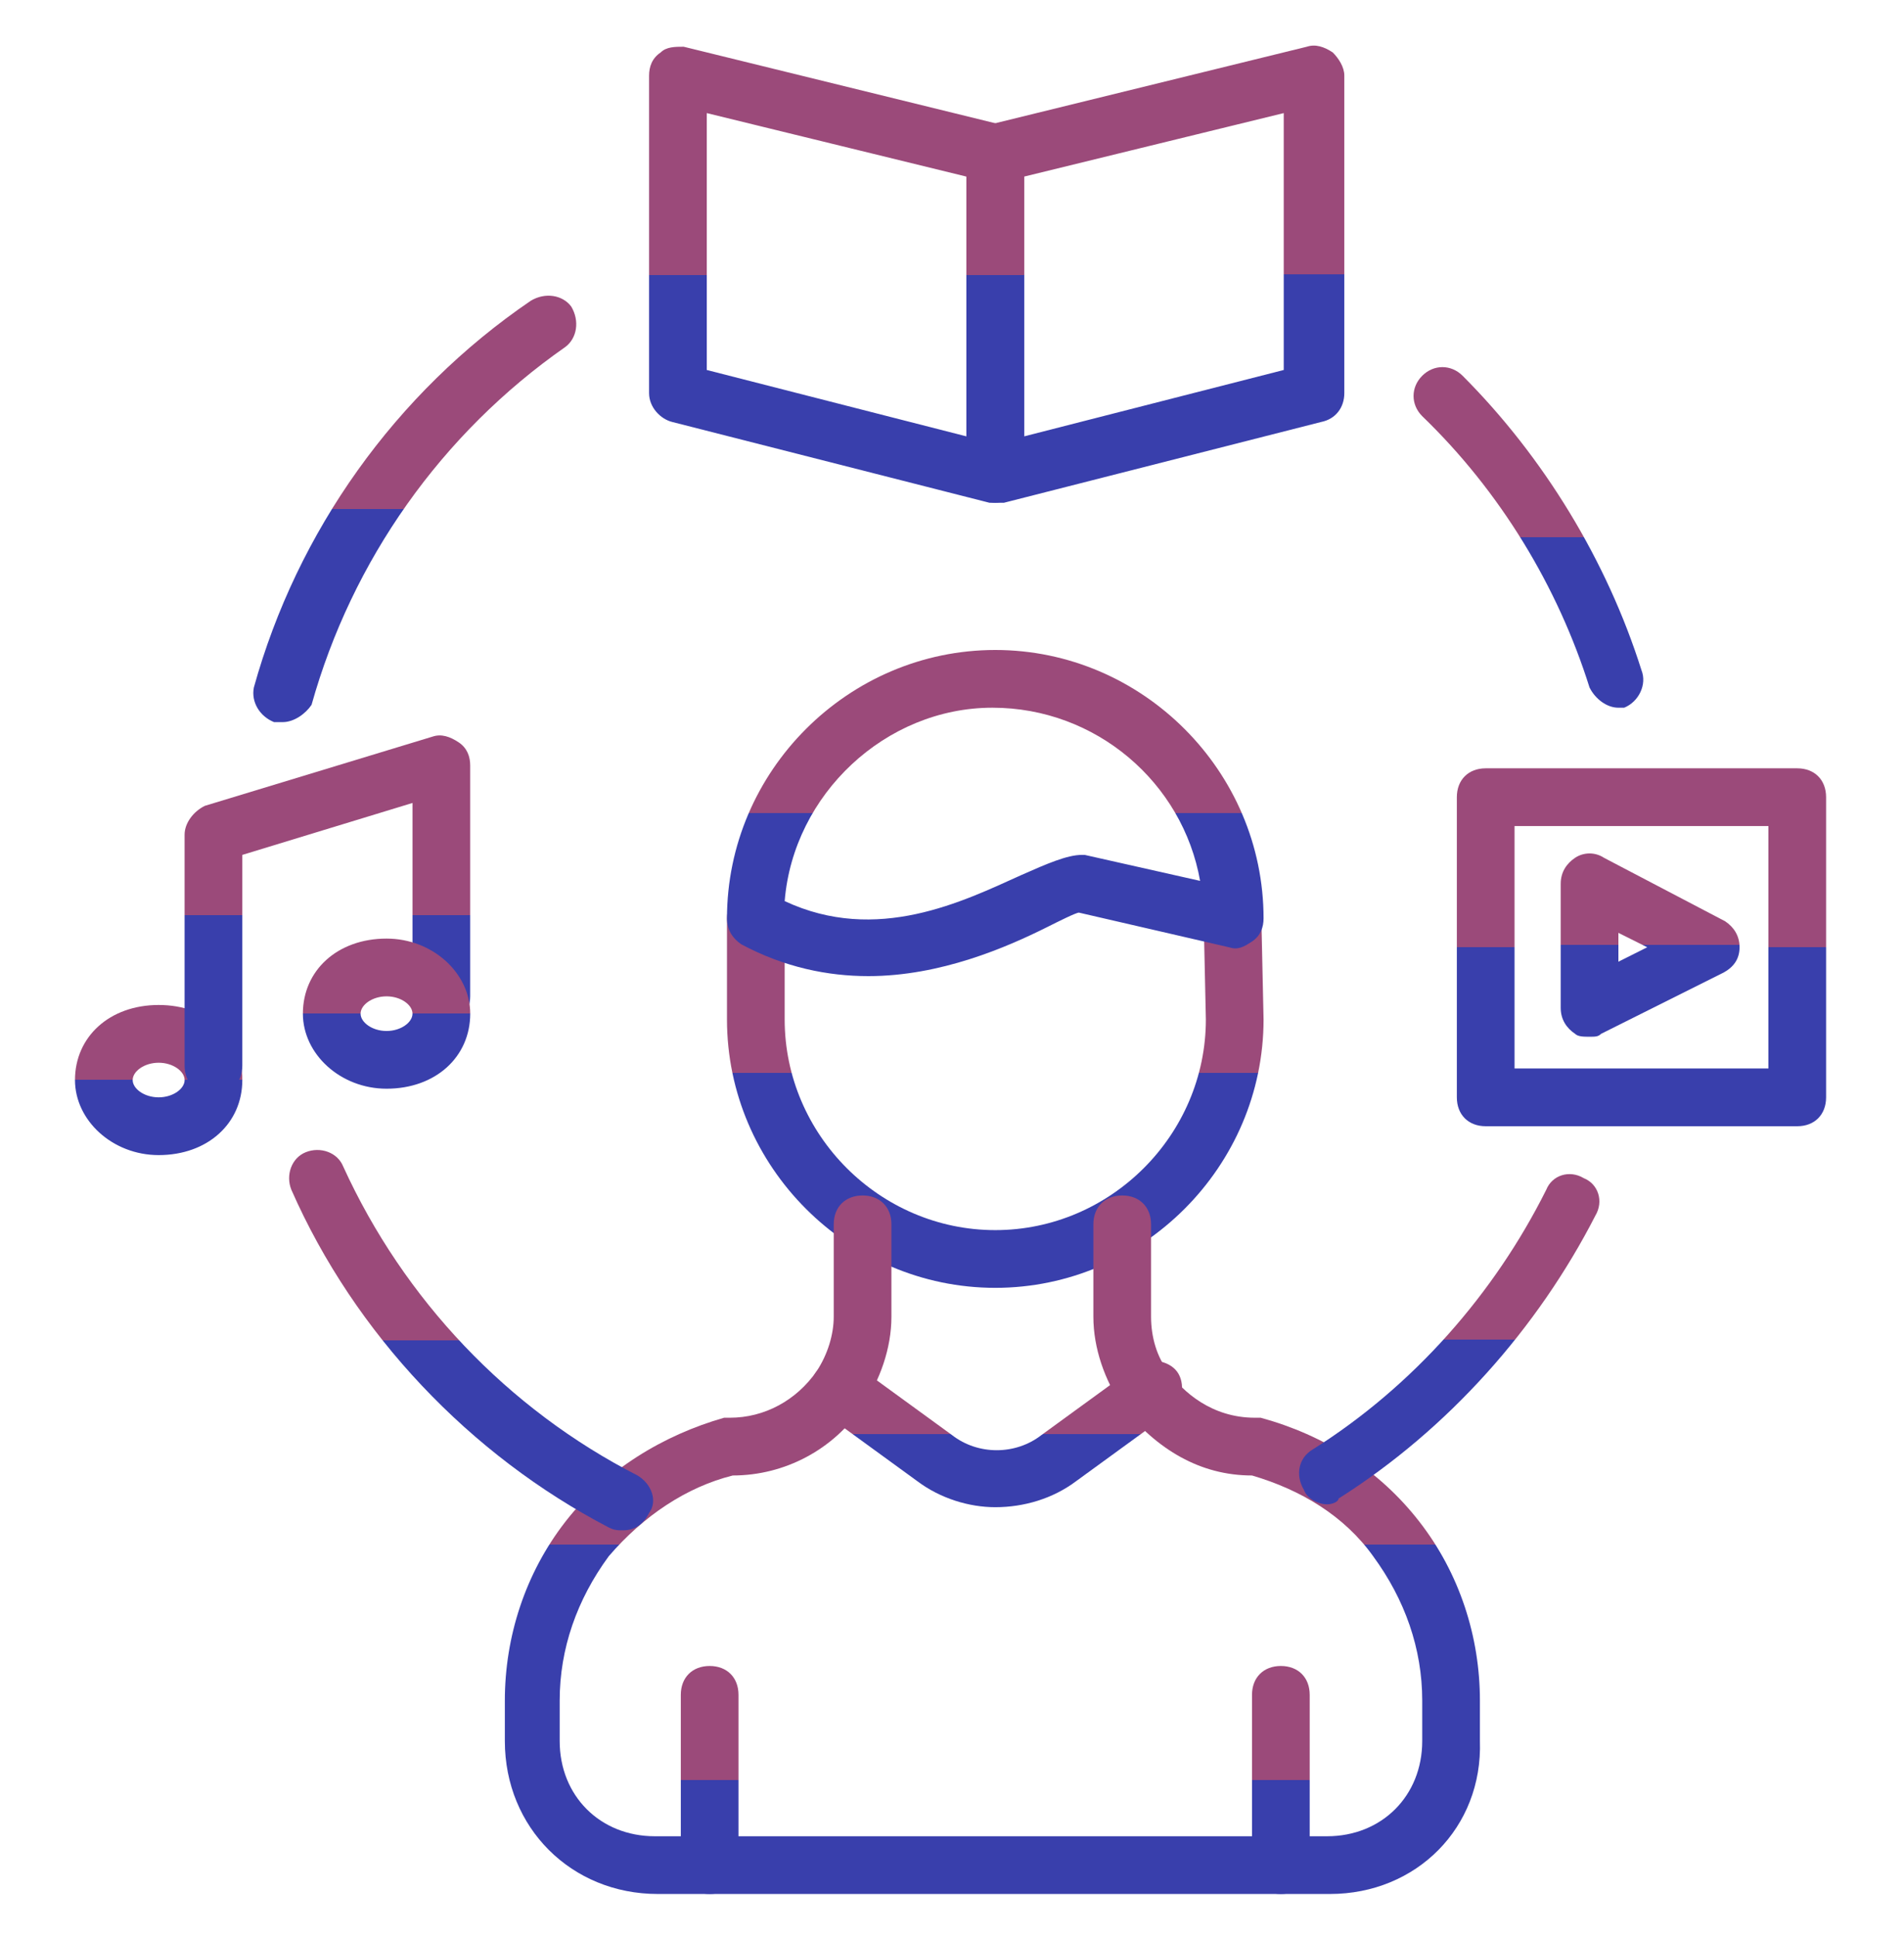 <svg xmlns="http://www.w3.org/2000/svg" fill="none" viewBox="0 0 60 61" height="61" width="60">
<g id="hobbies_9981442 1">
<g id="Group">
<g id="Group_2">
<path fill="url(#paint0_linear_640_856)" d="M5 36.381C3.545 36.381 2.363 35.29 2.363 34.017C2.363 32.653 3.454 31.653 5 31.653C6.545 31.653 7.636 32.653 7.636 34.017C7.636 35.381 6.545 36.381 5 36.381ZM5 33.472C4.545 33.472 4.181 33.744 4.181 34.017C4.181 34.29 4.545 34.562 5 34.562C5.454 34.562 5.818 34.29 5.818 34.017C5.818 33.744 5.454 33.472 5 33.472Z" id="Vector"></path>
</g>
<g id="Group_3">
<path fill="url(#paint1_linear_640_856)" d="M31.364 40.562C26.727 40.562 22.909 36.744 22.909 32.108V28.926C22.909 28.381 23.273 28.017 23.818 28.017C24.364 28.017 24.727 28.381 24.727 28.926V32.108C24.727 35.744 27.727 38.744 31.364 38.744C35 38.744 38 35.744 38 32.108L37.909 27.926C37.909 27.381 38.273 27.017 38.818 27.017C39.273 27.017 39.727 27.381 39.727 27.926L39.818 32.108C39.818 36.744 36 40.562 31.364 40.562Z" id="Vector_2"></path>
</g>
<g id="Group_4">
<g id="Group_5">
<path fill="url(#paint2_linear_640_856)" d="M41.909 59.653H20.727C18 59.653 15.909 57.562 15.909 54.835V53.562C15.909 51.562 16.546 49.562 17.818 47.926C19.091 46.29 20.909 45.199 22.818 44.653H23C24.091 44.653 25.091 44.108 25.727 43.199C26.091 42.653 26.273 42.017 26.273 41.472V38.562C26.273 38.017 26.637 37.653 27.182 37.653C27.727 37.653 28.091 38.017 28.091 38.562V41.472C28.091 42.472 27.727 43.472 27.182 44.29C26.273 45.653 24.727 46.472 23.091 46.472C21.637 46.835 20.273 47.744 19.182 49.017C18.182 50.381 17.637 51.926 17.637 53.562V54.835C17.637 56.562 18.909 57.835 20.637 57.835H41.818C43.545 57.835 44.818 56.562 44.818 54.835V53.562C44.818 51.926 44.273 50.381 43.273 49.017C42.364 47.744 41 46.926 39.455 46.472C37.818 46.472 36.455 45.653 35.364 44.29C34.818 43.472 34.455 42.472 34.455 41.472V38.562C34.455 38.017 34.818 37.653 35.364 37.653C35.909 37.653 36.273 38.017 36.273 38.562V41.472C36.273 42.108 36.455 42.744 36.818 43.199C37.273 43.835 38.182 44.653 39.545 44.653H39.727C41.727 45.199 43.455 46.29 44.727 47.926C46 49.562 46.636 51.562 46.636 53.562V54.835C46.727 57.562 44.636 59.653 41.909 59.653Z" id="Vector_3"></path>
</g>
</g>
<g id="Group_6">
<path fill="url(#paint3_linear_640_856)" d="M27.364 30.744C26.091 30.744 24.727 30.472 23.364 29.744C23.091 29.562 22.909 29.29 22.909 28.926C22.909 24.29 26.727 20.472 31.364 20.472C36 20.472 39.818 24.29 39.818 28.926C39.818 29.199 39.727 29.472 39.455 29.653C39.182 29.835 39 29.926 38.727 29.835L34 28.744C33.909 28.744 33.364 29.017 33 29.199C31.727 29.835 29.637 30.744 27.364 30.744ZM24.727 28.381C27.637 29.744 30.364 28.381 32.182 27.562C33 27.199 33.636 26.926 34.091 26.926H34.182L37.818 27.744C37.273 24.653 34.545 22.29 31.273 22.29C27.909 22.29 25 25.017 24.727 28.381Z" id="Vector_4"></path>
</g>
<g id="Group_7">
<path fill="url(#paint4_linear_640_856)" d="M31.363 47.471C30.545 47.471 29.636 47.199 28.909 46.653L25.909 44.471C25.545 44.199 25.454 43.562 25.727 43.199C26 42.835 26.636 42.744 27 43.017L30 45.199C30.818 45.835 32 45.835 32.818 45.199L35.818 43.017C36.181 42.744 36.818 42.835 37.091 43.199C37.363 43.562 37.272 44.199 36.909 44.471L33.909 46.653C33.181 47.199 32.272 47.471 31.363 47.471Z" id="Vector_5"></path>
</g>
<g id="Group_8">
<path fill="url(#paint5_linear_640_856)" d="M31.363 15.835C31.181 15.835 31 15.744 30.818 15.653C30.636 15.472 30.454 15.199 30.454 14.926V4.835C30.454 4.381 30.727 4.017 31.181 3.926L41.181 1.472C41.454 1.381 41.727 1.472 42 1.653C42.181 1.835 42.363 2.108 42.363 2.381V12.381C42.363 12.835 42.09 13.199 41.636 13.29L31.636 15.835C31.545 15.835 31.454 15.835 31.363 15.835ZM32.272 5.562V13.744L40.454 11.653V3.562L32.272 5.562Z" id="Vector_6"></path>
</g>
<g id="Group_9">
<path fill="url(#paint6_linear_640_856)" d="M31.363 15.835C31.272 15.835 31.181 15.835 31.181 15.835L21.181 13.29C20.818 13.199 20.454 12.835 20.454 12.381V2.381C20.454 2.108 20.545 1.835 20.818 1.653C21 1.472 21.272 1.472 21.545 1.472L31.545 3.926C31.909 4.017 32.272 4.381 32.272 4.835V14.926C32.272 15.199 32.181 15.472 31.909 15.653C31.727 15.744 31.545 15.835 31.363 15.835ZM22.272 11.653L30.454 13.744V5.562L22.272 3.562V11.653Z" id="Vector_7"></path>
</g>
<g id="Group_10">
<path fill="url(#paint7_linear_640_856)" d="M6.726 34.472C6.181 34.472 5.817 34.108 5.817 33.562V26.29C5.817 25.926 6.09 25.562 6.454 25.381L13.636 23.199C13.908 23.108 14.181 23.199 14.454 23.381C14.726 23.562 14.817 23.835 14.817 24.108V31.381C14.817 31.926 14.454 32.29 13.908 32.29C13.363 32.29 12.999 31.926 12.999 31.381V25.29L7.636 26.926V33.562C7.636 34.108 7.272 34.472 6.726 34.472Z" id="Vector_8"></path>
</g>
<g id="Group_11">
<path fill="url(#paint8_linear_640_856)" d="M12.181 34.29C10.727 34.29 9.545 33.199 9.545 31.926C9.545 30.562 10.636 29.562 12.181 29.562C13.636 29.562 14.818 30.653 14.818 31.926C14.818 33.29 13.727 34.29 12.181 34.29ZM12.181 31.381C11.727 31.381 11.363 31.653 11.363 31.926C11.363 32.199 11.727 32.472 12.181 32.472C12.636 32.472 12.999 32.199 12.999 31.926C12.999 31.653 12.636 31.381 12.181 31.381Z" id="Vector_9"></path>
</g>
<g id="Group_12">
<path fill="url(#paint9_linear_640_856)" d="M56.636 35.472H46.818C46.273 35.472 45.909 35.108 45.909 34.562V25.108C45.909 24.562 46.273 24.199 46.818 24.199H56.636C57.182 24.199 57.545 24.562 57.545 25.108V34.562C57.545 35.108 57.182 35.472 56.636 35.472ZM47.727 33.653H55.727V26.017H47.727V33.653Z" id="Vector_10"></path>
</g>
<g id="Group_13">
<path fill="url(#paint10_linear_640_856)" d="M50.091 32.653C49.909 32.653 49.727 32.653 49.636 32.562C49.364 32.381 49.182 32.108 49.182 31.744V27.835C49.182 27.471 49.364 27.199 49.636 27.017C49.909 26.835 50.273 26.835 50.545 27.017L54.364 29.017C54.636 29.199 54.818 29.471 54.818 29.835C54.818 30.199 54.636 30.471 54.273 30.653L50.454 32.562C50.364 32.653 50.273 32.653 50.091 32.653ZM51 29.381V30.29L51.909 29.835L51 29.381Z" id="Vector_11"></path>
</g>
<g id="Group_14">
<path fill="url(#paint11_linear_640_856)" d="M8.909 22.744C8.818 22.744 8.727 22.744 8.636 22.744C8.182 22.562 7.909 22.108 8 21.653C9.363 16.744 12.454 12.381 16.727 9.472C17.182 9.199 17.727 9.29 18 9.653C18.273 10.108 18.182 10.653 17.818 10.926C13.909 13.653 11.091 17.653 9.818 22.199C9.636 22.472 9.273 22.744 8.909 22.744Z" id="Vector_12"></path>
</g>
<g id="Group_15">
<path fill="url(#paint12_linear_640_856)" d="M19.636 48.199C19.454 48.199 19.363 48.199 19.181 48.108C14.817 45.835 11.181 42.017 9.181 37.472C8.999 37.017 9.181 36.472 9.636 36.29C10.09 36.108 10.636 36.29 10.817 36.744C12.726 40.926 15.999 44.381 20.09 46.472C20.545 46.744 20.727 47.29 20.454 47.653C20.272 48.017 19.999 48.199 19.636 48.199Z" id="Vector_13"></path>
</g>
<g id="Group_16">
<path fill="url(#paint13_linear_640_856)" d="M41.818 47.381C41.545 47.381 41.182 47.199 41.091 46.926C40.818 46.472 40.909 45.926 41.364 45.654C44.545 43.654 47.091 40.744 48.727 37.472C48.909 37.017 49.455 36.835 49.909 37.108C50.364 37.29 50.545 37.835 50.273 38.29C48.455 41.835 45.636 45.017 42.182 47.199C42.182 47.29 42 47.381 41.818 47.381Z" id="Vector_14"></path>
</g>
<g id="Group_17">
<path fill="url(#paint14_linear_640_856)" d="M50.999 22.29C50.636 22.29 50.272 22.017 50.09 21.653C49.09 18.472 47.272 15.472 44.818 13.108C44.454 12.744 44.454 12.199 44.818 11.835C45.181 11.472 45.727 11.472 46.09 11.835C48.636 14.381 50.636 17.653 51.727 21.108C51.909 21.562 51.636 22.108 51.181 22.29C51.181 22.29 51.09 22.29 50.999 22.29Z" id="Vector_15"></path>
</g>
<g id="Group_18">
<g id="Group_19">
<path fill="url(#paint15_linear_640_856)" d="M22.363 59.653C21.818 59.653 21.454 59.29 21.454 58.744V53.381C21.454 52.835 21.818 52.472 22.363 52.472C22.909 52.472 23.272 52.835 23.272 53.381V58.744C23.272 59.29 22.909 59.653 22.363 59.653Z" id="Vector_16"></path>
</g>
<g id="Group_20">
<path fill="url(#paint16_linear_640_856)" d="M40.363 59.653C39.818 59.653 39.454 59.29 39.454 58.744V53.381C39.454 52.835 39.818 52.472 40.363 52.472C40.909 52.472 41.272 52.835 41.272 53.381V58.744C41.272 59.29 40.909 59.653 40.363 59.653Z" id="Vector_17"></path>
</g>
</g>
</g>
</g>
<defs>
<linearGradient gradientUnits="userSpaceOnUse" y2="36.381" x2="5" y1="31.653" x1="5" id="paint0_linear_640_856">
<stop stop-color="#9B4A7A" offset="0.5"></stop>
<stop stop-color="#393FAC" offset="0.5"></stop>
</linearGradient>
<linearGradient gradientUnits="userSpaceOnUse" y2="40.562" x2="31.364" y1="27.017" x1="31.364" id="paint1_linear_640_856">
<stop stop-color="#9B4A7A" offset="0.5"></stop>
<stop stop-color="#393FAC" offset="0.5"></stop>
</linearGradient>
<linearGradient gradientUnits="userSpaceOnUse" y2="59.653" x2="31.274" y1="37.653" x1="31.274" id="paint2_linear_640_856">
<stop stop-color="#9B4A7A" offset="0.5"></stop>
<stop stop-color="#393FAC" offset="0.5"></stop>
</linearGradient>
<linearGradient gradientUnits="userSpaceOnUse" y2="30.744" x2="31.364" y1="20.472" x1="31.364" id="paint3_linear_640_856">
<stop stop-color="#9B4A7A" offset="0.5"></stop>
<stop stop-color="#393FAC" offset="0.5"></stop>
</linearGradient>
<linearGradient gradientUnits="userSpaceOnUse" y2="47.471" x2="31.409" y1="42.858" x1="31.409" id="paint4_linear_640_856">
<stop stop-color="#9B4A7A" offset="0.5"></stop>
<stop stop-color="#393FAC" offset="0.5"></stop>
</linearGradient>
<linearGradient gradientUnits="userSpaceOnUse" y2="15.835" x2="36.409" y1="1.436" x1="36.409" id="paint5_linear_640_856">
<stop stop-color="#9B4A7A" offset="0.5"></stop>
<stop stop-color="#393FAC" offset="0.5"></stop>
</linearGradient>
<linearGradient gradientUnits="userSpaceOnUse" y2="15.835" x2="26.363" y1="1.472" x1="26.363" id="paint6_linear_640_856">
<stop stop-color="#9B4A7A" offset="0.5"></stop>
<stop stop-color="#393FAC" offset="0.5"></stop>
</linearGradient>
<linearGradient gradientUnits="userSpaceOnUse" y2="34.472" x2="10.317" y1="23.163" x1="10.317" id="paint7_linear_640_856">
<stop stop-color="#9B4A7A" offset="0.5"></stop>
<stop stop-color="#393FAC" offset="0.5"></stop>
</linearGradient>
<linearGradient gradientUnits="userSpaceOnUse" y2="34.29" x2="12.181" y1="29.562" x1="12.181" id="paint8_linear_640_856">
<stop stop-color="#9B4A7A" offset="0.5"></stop>
<stop stop-color="#393FAC" offset="0.5"></stop>
</linearGradient>
<linearGradient gradientUnits="userSpaceOnUse" y2="35.472" x2="51.727" y1="24.199" x1="51.727" id="paint9_linear_640_856">
<stop stop-color="#9B4A7A" offset="0.5"></stop>
<stop stop-color="#393FAC" offset="0.5"></stop>
</linearGradient>
<linearGradient gradientUnits="userSpaceOnUse" y2="32.653" x2="52" y1="26.881" x1="52" id="paint10_linear_640_856">
<stop stop-color="#9B4A7A" offset="0.5"></stop>
<stop stop-color="#393FAC" offset="0.5"></stop>
</linearGradient>
<linearGradient gradientUnits="userSpaceOnUse" y2="22.744" x2="13.07" y1="9.313" x1="13.07" id="paint11_linear_640_856">
<stop stop-color="#9B4A7A" offset="0.5"></stop>
<stop stop-color="#393FAC" offset="0.5"></stop>
</linearGradient>
<linearGradient gradientUnits="userSpaceOnUse" y2="48.199" x2="14.847" y1="36.22" x1="14.847" id="paint12_linear_640_856">
<stop stop-color="#9B4A7A" offset="0.5"></stop>
<stop stop-color="#393FAC" offset="0.5"></stop>
</linearGradient>
<linearGradient gradientUnits="userSpaceOnUse" y2="47.381" x2="45.669" y1="36.98" x1="45.669" id="paint13_linear_640_856">
<stop stop-color="#9B4A7A" offset="0.5"></stop>
<stop stop-color="#393FAC" offset="0.5"></stop>
</linearGradient>
<linearGradient gradientUnits="userSpaceOnUse" y2="22.29" x2="48.164" y1="11.562" x1="48.164" id="paint14_linear_640_856">
<stop stop-color="#9B4A7A" offset="0.5"></stop>
<stop stop-color="#393FAC" offset="0.5"></stop>
</linearGradient>
<linearGradient gradientUnits="userSpaceOnUse" y2="59.653" x2="22.363" y1="52.472" x1="22.363" id="paint15_linear_640_856">
<stop stop-color="#9B4A7A" offset="0.5"></stop>
<stop stop-color="#393FAC" offset="0.5"></stop>
</linearGradient>
<linearGradient gradientUnits="userSpaceOnUse" y2="59.653" x2="40.363" y1="52.472" x1="40.363" id="paint16_linear_640_856">
<stop stop-color="#9B4A7A" offset="0.5"></stop>
<stop stop-color="#393FAC" offset="0.5"></stop>
</linearGradient>
</defs>
</svg>
